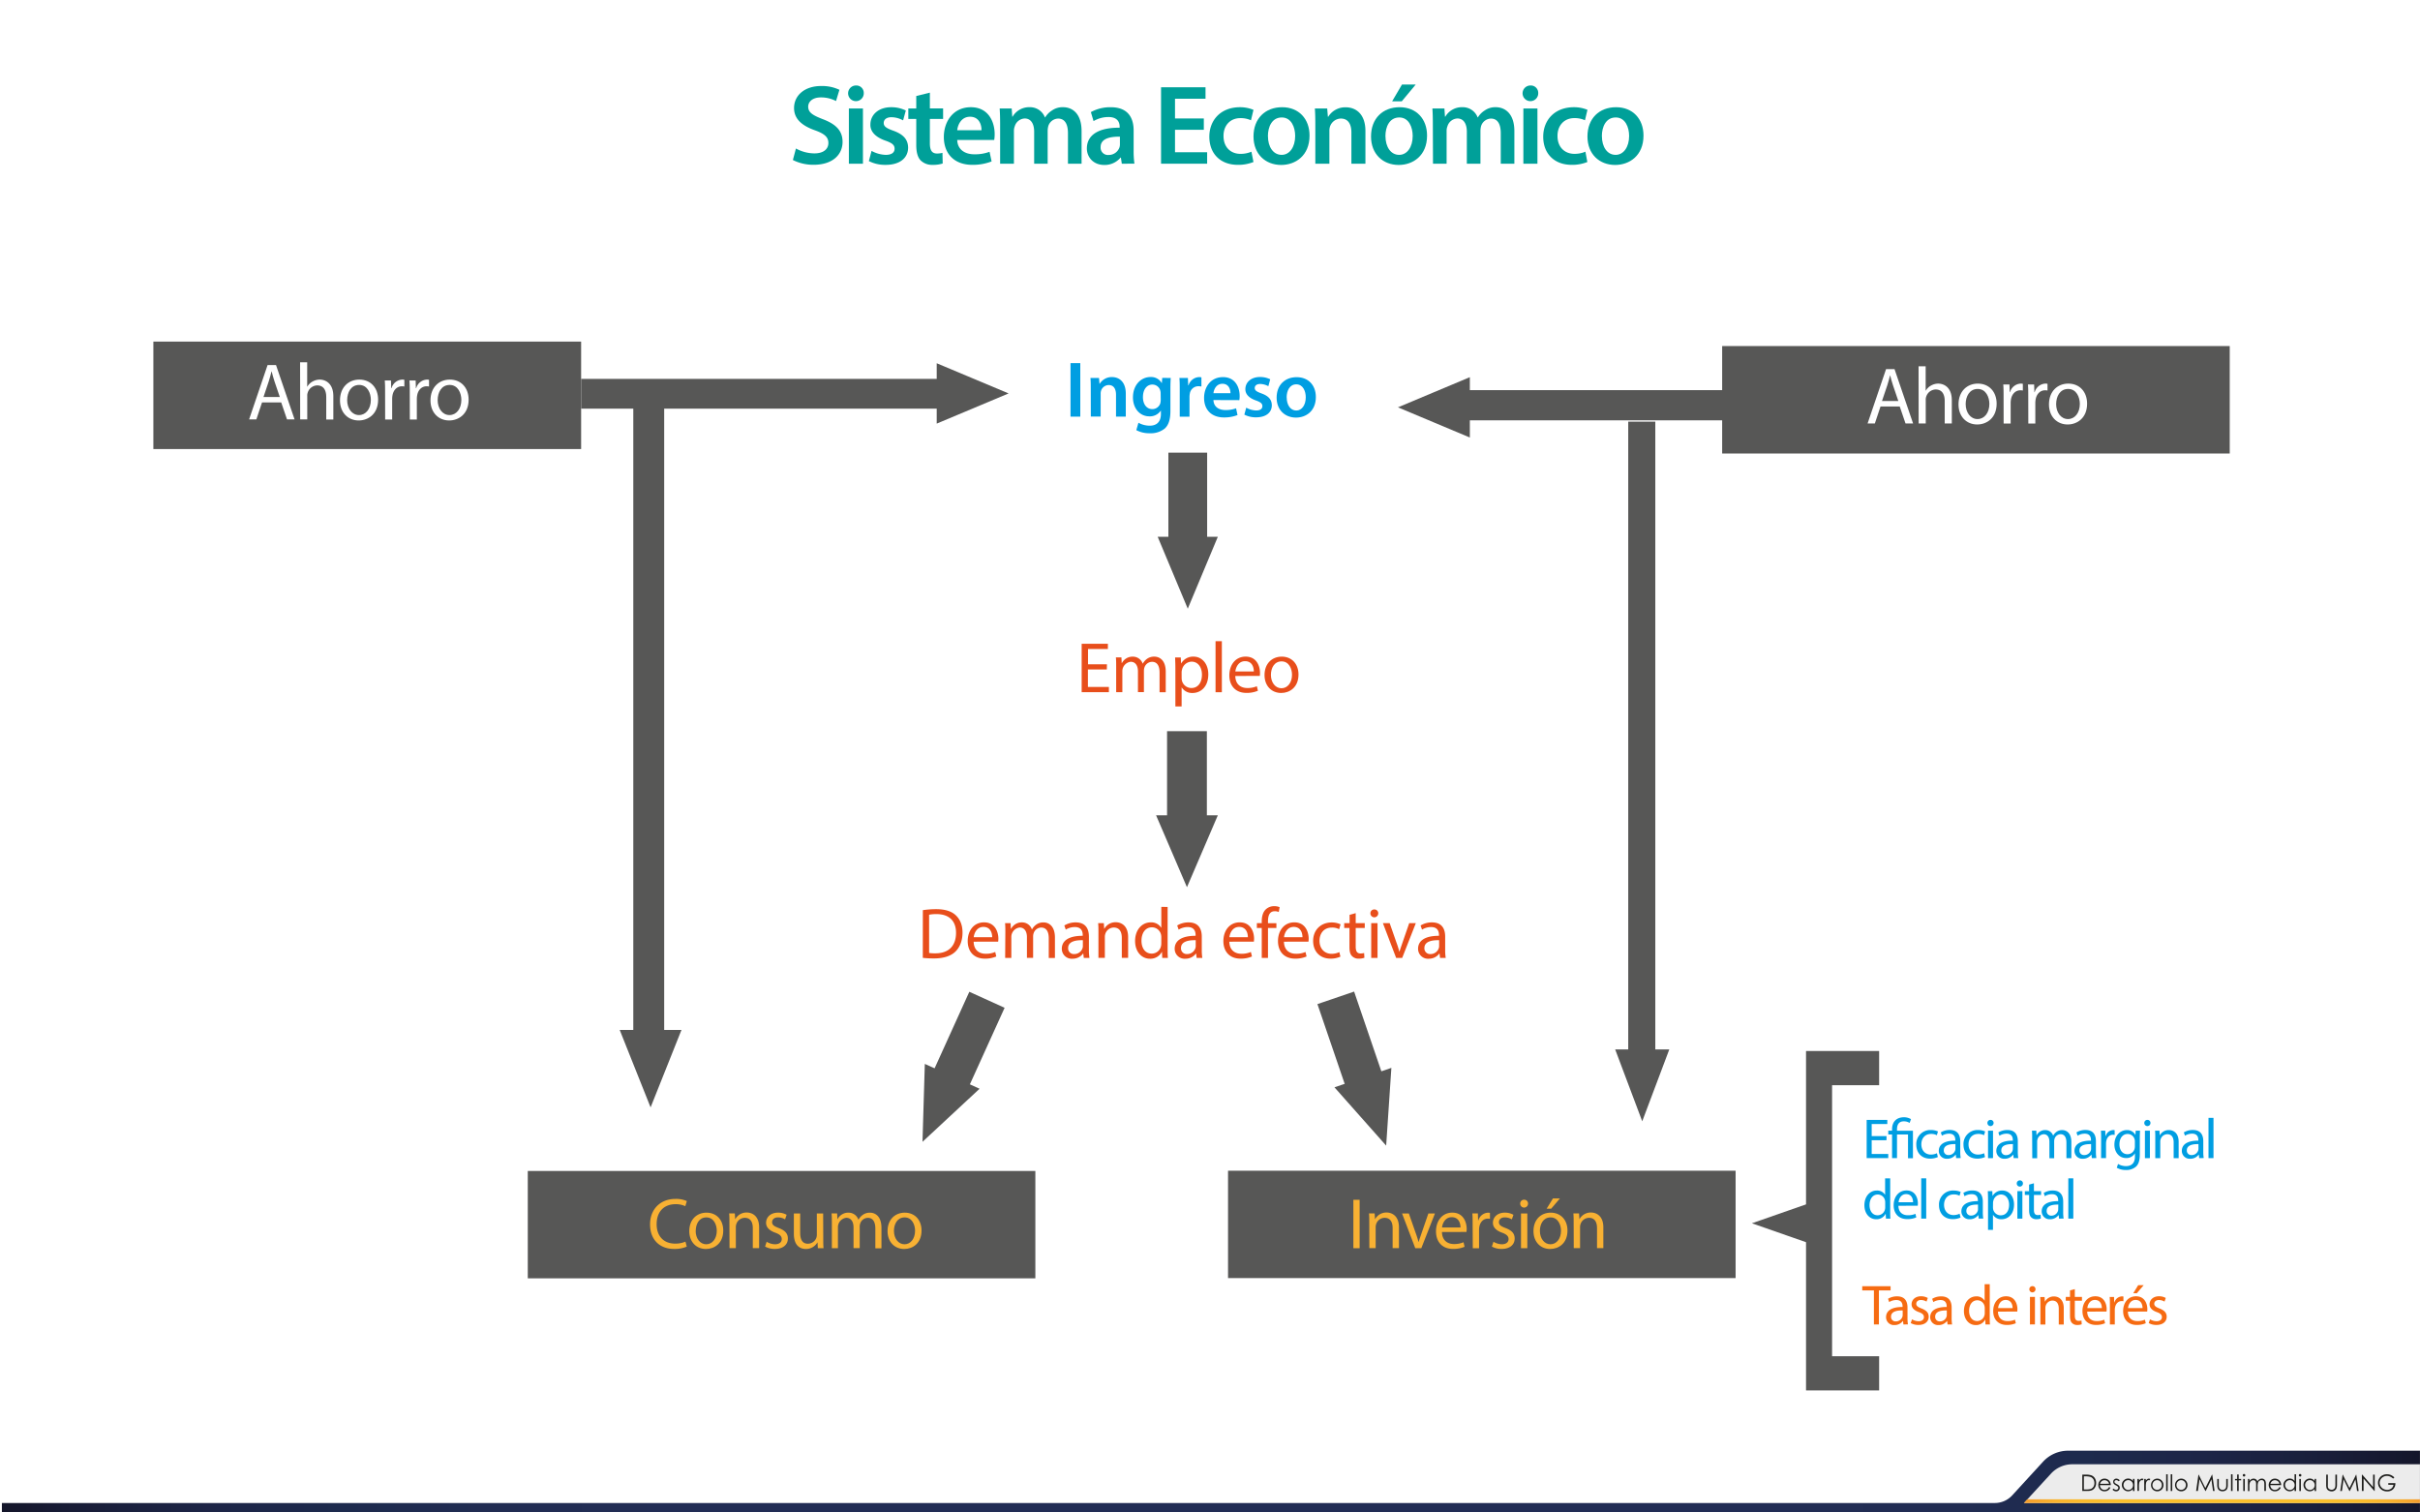 <svg id="Capa_1" data-name="Capa 1" xmlns="http://www.w3.org/2000/svg" xmlns:xlink="http://www.w3.org/1999/xlink" viewBox="0 0 1280.02 800"><defs><style>.cls-1{fill:#fff;}.cls-2{fill:url(#Degradado_sin_nombre_3);}.cls-3{fill:#ececec;}.cls-4{fill:#1d1d1b;}.cls-5{fill:url(#Degradado_sin_nombre_2);}.cls-6{fill:#00a099;}.cls-7,.cls-8{fill:#575756;}.cls-7{fill-rule:evenodd;}.cls-9{fill:#009ee2;}.cls-10{fill:#e84e1b;}.cls-11{fill:#f8b133;}.cls-12{fill:#f66b12;}</style><linearGradient id="Degradado_sin_nombre_3" x1="0.97" y1="783.67" x2="1280.02" y2="783.67" gradientUnits="userSpaceOnUse"><stop offset="0" stop-color="#14162a"/><stop offset="0.02" stop-color="#171a33"/><stop offset="0.05" stop-color="#1a203d"/><stop offset="0.09" stop-color="#1d2547"/><stop offset="0.14" stop-color="#1d2a4d"/><stop offset="0.2" stop-color="#212c52"/><stop offset="0.28" stop-color="#222d55"/><stop offset="0.51" stop-color="#222d55"/><stop offset="0.73" stop-color="#222d55"/><stop offset="0.81" stop-color="#212c52"/><stop offset="0.86" stop-color="#1d2a4d"/><stop offset="0.91" stop-color="#1d2547"/><stop offset="0.95" stop-color="#1a203d"/><stop offset="0.98" stop-color="#171a33"/><stop offset="1" stop-color="#14162a"/></linearGradient><linearGradient id="Degradado_sin_nombre_2" x1="1070.51" y1="794.02" x2="1279.97" y2="794.02" gradientUnits="userSpaceOnUse"><stop offset="0" stop-color="#f49d2d"/><stop offset="0.03" stop-color="#f6a52d"/><stop offset="0.08" stop-color="#f9b32d"/><stop offset="0.15" stop-color="#fabb2c"/><stop offset="0.24" stop-color="#fbc02c"/><stop offset="0.51" stop-color="#fbc02c"/><stop offset="0.77" stop-color="#fbc02c"/><stop offset="0.86" stop-color="#fabb2c"/><stop offset="0.92" stop-color="#f9b32d"/><stop offset="0.98" stop-color="#f6a52d"/><stop offset="1" stop-color="#f49d2d"/></linearGradient></defs><title>p6</title><rect class="cls-1" width="1280.02" height="800"/><g id="logo"><path id="_Trazado_" data-name="&lt;Trazado&gt;" class="cls-2" d="M1080.63,773.16,1064.28,791a12.49,12.49,0,0,1-9.2,4H1v5H1280V767.33H1093.88A18,18,0,0,0,1080.63,773.16Z"/><path id="_Trazado_2" data-name="&lt;Trazado&gt;" class="cls-3" d="M1070.56,795H1280V774.51H1096.1a15.29,15.29,0,0,0-11.26,4.95Z"/><path class="cls-4" d="M1101.4,788.65V780h1.79a9.13,9.13,0,0,1,2.81.31,3.75,3.75,0,0,1,2,1.52,4.63,4.63,0,0,1,.71,2.58,4.53,4.53,0,0,1-.56,2.28,3.59,3.59,0,0,1-1.45,1.45,5.47,5.47,0,0,1-2.5.47Zm.83-.81h1a9.28,9.28,0,0,0,2.48-.22,2.85,2.85,0,0,0,1.53-1.14,3.5,3.5,0,0,0,.56-2,3.69,3.69,0,0,0-.6-2.13,3,3,0,0,0-1.68-1.21,10.16,10.16,0,0,0-2.67-.25h-.61Z"/><path class="cls-4" d="M1115.56,786.53l.69.36a3.75,3.75,0,0,1-.79,1.08,3.12,3.12,0,0,1-1,.62,3.5,3.5,0,0,1-1.26.21,3,3,0,0,1-2.44-1,3.45,3.45,0,0,1-.88-2.31,3.41,3.41,0,0,1,.75-2.16,3,3,0,0,1,2.53-1.21,3.15,3.15,0,0,1,2.6,1.24,3.45,3.45,0,0,1,.7,2.18h-5.74a2.6,2.6,0,0,0,.71,1.82,2.26,2.26,0,0,0,1.7.71,2.73,2.73,0,0,0,.95-.17,2.49,2.49,0,0,0,.78-.45A3.81,3.81,0,0,0,1115.56,786.53Zm0-1.72a2.72,2.72,0,0,0-.48-1,2.27,2.27,0,0,0-.83-.63,2.55,2.55,0,0,0-1.09-.24,2.34,2.34,0,0,0-1.61.6,2.73,2.73,0,0,0-.75,1.32Z"/><path class="cls-4" d="M1121.2,783l-.53.54a1.89,1.89,0,0,0-1.29-.64,1,1,0,0,0-.68.26.81.81,0,0,0-.29.62.91.91,0,0,0,.24.59,3.3,3.3,0,0,0,1,.67,3.69,3.69,0,0,1,1.25.91,1.67,1.67,0,0,1,.32,1,1.8,1.8,0,0,1-.55,1.33,1.88,1.88,0,0,1-1.38.54,2.41,2.41,0,0,1-1.05-.24,2.29,2.29,0,0,1-.83-.66l.52-.59a1.79,1.79,0,0,0,1.33.71,1.2,1.2,0,0,0,.84-.32,1,1,0,0,0,.35-.74,1,1,0,0,0-.23-.63,3.69,3.69,0,0,0-1-.68,3.3,3.3,0,0,1-1.17-.88,1.65,1.65,0,0,1-.31-1,1.61,1.61,0,0,1,.5-1.21,1.73,1.73,0,0,1,1.25-.48A2.6,2.6,0,0,1,1121.2,783Z"/><path class="cls-4" d="M1129,782.27v6.38h-.81v-1.1a3.52,3.52,0,0,1-1.16.94,3.23,3.23,0,0,1-3.71-.67,3.29,3.29,0,0,1-1-2.39,3.23,3.23,0,0,1,1-2.36,3.15,3.15,0,0,1,2.33-1,3,3,0,0,1,1.42.33,3.23,3.23,0,0,1,1.12,1v-1.17Zm-3.28.63a2.48,2.48,0,0,0-2.19,1.28,2.58,2.58,0,0,0,0,2.58,2.51,2.51,0,0,0,.93,1,2.43,2.43,0,0,0,1.25.34,2.57,2.57,0,0,0,1.28-.34,2.38,2.38,0,0,0,.93-.92,2.63,2.63,0,0,0,.32-1.31,2.54,2.54,0,0,0-.73-1.85A2.41,2.41,0,0,0,1125.72,782.9Z"/><path class="cls-4" d="M1130.54,782.27h.84v.93a2.94,2.94,0,0,1,.79-.82,1.56,1.56,0,0,1,.87-.27,1.5,1.5,0,0,1,.73.22l-.43.69a1.14,1.14,0,0,0-.43-.11,1.19,1.19,0,0,0-.79.34,2.13,2.13,0,0,0-.58,1,10,10,0,0,0-.15,2.2v2.16h-.84Z"/><path class="cls-4" d="M1134.15,782.27h.84v.93a2.94,2.94,0,0,1,.79-.82,1.56,1.56,0,0,1,.87-.27,1.5,1.5,0,0,1,.73.22l-.43.69a1.14,1.14,0,0,0-.43-.11,1.19,1.19,0,0,0-.79.34,2.13,2.13,0,0,0-.58,1,10,10,0,0,0-.15,2.2v2.16h-.84Z"/><path class="cls-4" d="M1141,782.11a3.16,3.16,0,0,1,2.44,1.07,3.42,3.42,0,0,1,0,4.64,3.37,3.37,0,0,1-4.79,0,3.41,3.41,0,0,1,0-4.63A3.15,3.15,0,0,1,1141,782.11Zm0,.8a2.37,2.37,0,0,0-1.76.76,2.53,2.53,0,0,0-.74,1.83,2.6,2.6,0,0,0,.33,1.29,2.37,2.37,0,0,0,.91.92,2.57,2.57,0,0,0,2.5,0,2.38,2.38,0,0,0,.91-.92,2.59,2.59,0,0,0,.33-1.29,2.52,2.52,0,0,0-.74-1.83A2.37,2.37,0,0,0,1141,782.91Z"/><path class="cls-4" d="M1145.75,779.81h.82v8.84h-.82Z"/><path class="cls-4" d="M1148.16,779.81h.82v8.84h-.82Z"/><path class="cls-4" d="M1153.7,782.11a3.16,3.16,0,0,1,2.44,1.07,3.42,3.42,0,0,1,0,4.64,3.37,3.37,0,0,1-4.79,0,3.41,3.41,0,0,1,0-4.63A3.15,3.15,0,0,1,1153.7,782.11Zm0,.8a2.37,2.37,0,0,0-1.76.76,2.53,2.53,0,0,0-.74,1.83,2.6,2.6,0,0,0,.33,1.29,2.37,2.37,0,0,0,.91.92,2.57,2.57,0,0,0,2.5,0,2.38,2.38,0,0,0,.91-.92,2.59,2.59,0,0,0,.33-1.29,2.52,2.52,0,0,0-.74-1.83A2.37,2.37,0,0,0,1153.7,782.91Z"/><path class="cls-4" d="M1161.6,788.65l1.23-8.62h.14l3.5,7.07L1170,780h.14l1.24,8.62h-.84l-.85-6.16-3,6.16h-.22l-3.08-6.21-.85,6.21Z"/><path class="cls-4" d="M1172.78,782.27h.82v3a6.36,6.36,0,0,0,.12,1.5,1.68,1.68,0,0,0,.67.93,2,2,0,0,0,1.18.34,2,2,0,0,0,1.17-.33,1.7,1.7,0,0,0,.66-.87,6.15,6.15,0,0,0,.12-1.56v-3h.84v3.13a5,5,0,0,1-.31,2,2.35,2.35,0,0,1-.93,1,2.92,2.92,0,0,1-1.55.38,3,3,0,0,1-1.56-.38,2.33,2.33,0,0,1-.93-1.05,5.15,5.15,0,0,1-.31-2Z"/><path class="cls-4" d="M1180.06,779.81h.82v8.84h-.82Z"/><path class="cls-4" d="M1183.3,779.91h.82v2.37h1.3V783h-1.3v5.67h-.82V783h-1.12v-.71h1.12Z"/><path class="cls-4" d="M1186.94,779.65a.65.65,0,0,1,.48.2.66.66,0,0,1,.2.48.67.67,0,0,1-1.35,0,.66.66,0,0,1,.2-.48A.65.65,0,0,1,1186.94,779.65Zm-.41,2.63h.82v6.38h-.82Z"/><path class="cls-4" d="M1189,782.27h.82v1.1a3.19,3.19,0,0,1,.88-.89,2.5,2.5,0,0,1,1.31-.37,2.18,2.18,0,0,1,.88.18,1.9,1.9,0,0,1,.68.48,2.59,2.59,0,0,1,.46.86,3,3,0,0,1,1-1.14,2.42,2.42,0,0,1,1.32-.39,2.07,2.07,0,0,1,1.17.33,2,2,0,0,1,.75.93,5,5,0,0,1,.25,1.79v3.48h-.84v-3.48a4.57,4.57,0,0,0-.15-1.41,1.27,1.27,0,0,0-.5-.62,1.49,1.49,0,0,0-.84-.23,1.84,1.84,0,0,0-1.09.35,2,2,0,0,0-.72.94,6,6,0,0,0-.23,2v2.5h-.82v-3.26a5.6,5.6,0,0,0-.14-1.57,1.31,1.31,0,0,0-.5-.66,1.45,1.45,0,0,0-.85-.25,1.83,1.83,0,0,0-1.06.34,2,2,0,0,0-.73.92,5,5,0,0,0-.24,1.78v2.7H1189Z"/><path class="cls-4" d="M1205.68,786.53l.69.36a3.75,3.75,0,0,1-.79,1.08,3.12,3.12,0,0,1-1,.62,3.5,3.5,0,0,1-1.26.21,3,3,0,0,1-2.44-1,3.45,3.45,0,0,1-.88-2.31,3.41,3.41,0,0,1,.75-2.16,3,3,0,0,1,2.53-1.21,3.15,3.15,0,0,1,2.6,1.24,3.45,3.45,0,0,1,.7,2.18h-5.74a2.6,2.6,0,0,0,.71,1.82,2.26,2.26,0,0,0,1.7.71,2.73,2.73,0,0,0,.95-.17,2.49,2.49,0,0,0,.78-.45A3.81,3.81,0,0,0,1205.68,786.53Zm0-1.72a2.72,2.72,0,0,0-.48-1,2.27,2.27,0,0,0-.83-.63,2.55,2.55,0,0,0-1.09-.24,2.34,2.34,0,0,0-1.61.6,2.73,2.73,0,0,0-.75,1.32Z"/><path class="cls-4" d="M1214.47,779.81v8.84h-.81v-1.1a3.52,3.52,0,0,1-1.16.94,3.23,3.23,0,0,1-3.71-.67,3.29,3.29,0,0,1-1-2.39,3.23,3.23,0,0,1,1-2.36,3.15,3.15,0,0,1,2.33-1,3,3,0,0,1,1.42.33,3.23,3.23,0,0,1,1.12,1v-3.63Zm-3.28,3.09a2.48,2.48,0,0,0-2.19,1.28,2.58,2.58,0,0,0,0,2.58,2.51,2.51,0,0,0,.93,1,2.43,2.43,0,0,0,1.25.34,2.57,2.57,0,0,0,1.28-.34,2.38,2.38,0,0,0,.93-.92,2.63,2.63,0,0,0,.32-1.31,2.54,2.54,0,0,0-.73-1.85A2.41,2.41,0,0,0,1211.19,782.9Z"/><path class="cls-4" d="M1216.61,779.65a.65.65,0,0,1,.48.2.66.66,0,0,1,.2.48.67.67,0,0,1-1.35,0,.66.66,0,0,1,.2-.48A.65.65,0,0,1,1216.61,779.65Zm-.41,2.63h.82v6.38h-.82Z"/><path class="cls-4" d="M1225.08,782.27v6.38h-.81v-1.1a3.52,3.52,0,0,1-1.16.94,3.23,3.23,0,0,1-3.71-.67,3.29,3.29,0,0,1-1-2.39,3.23,3.23,0,0,1,1-2.36,3.15,3.15,0,0,1,2.33-1,3,3,0,0,1,1.42.33,3.23,3.23,0,0,1,1.12,1v-1.17Zm-3.28.63a2.48,2.48,0,0,0-2.19,1.28,2.58,2.58,0,0,0,0,2.58,2.51,2.51,0,0,0,.93,1,2.43,2.43,0,0,0,1.25.34,2.57,2.57,0,0,0,1.28-.34,2.38,2.38,0,0,0,.93-.92,2.63,2.63,0,0,0,.32-1.31,2.54,2.54,0,0,0-.73-1.85A2.41,2.41,0,0,0,1221.81,782.9Z"/><path class="cls-4" d="M1230.42,780h.86v5.2a10.76,10.76,0,0,0,0,1.15,1.91,1.91,0,0,0,.3.85,1.76,1.76,0,0,0,.72.57,2.26,2.26,0,0,0,1,.23,1.93,1.93,0,0,0,.82-.18,1.82,1.82,0,0,0,.66-.5,2.06,2.06,0,0,0,.39-.78,6.45,6.45,0,0,0,.09-1.35V780h.86v5.2a6.34,6.34,0,0,1-.23,1.87,2.54,2.54,0,0,1-.9,1.24,2.58,2.58,0,0,1-1.64.53,3.14,3.14,0,0,1-1.79-.5,2.4,2.4,0,0,1-1-1.32,7,7,0,0,1-.16-1.82Z"/><path class="cls-4" d="M1237.85,788.65l1.23-8.62h.14l3.5,7.07,3.47-7.07h.14l1.24,8.62h-.84l-.85-6.16-3,6.16h-.22l-3.08-6.21-.85,6.21Z"/><path class="cls-4" d="M1249.28,788.65V780h.19l5.74,6.61V780h.85v8.62h-.19l-5.69-6.53v6.53Z"/><path class="cls-4" d="M1266.46,781.48l-.67.63a5.1,5.1,0,0,0-1.58-1.08,4.25,4.25,0,0,0-1.67-.37,4,4,0,0,0-1.93.5,3.62,3.62,0,0,0-1.42,1.35,3.49,3.49,0,0,0-.5,1.8,3.56,3.56,0,0,0,.52,1.85,3.7,3.7,0,0,0,1.44,1.38,4.15,4.15,0,0,0,2,.5,3.45,3.45,0,0,0,2.25-.75,3,3,0,0,0,1.09-1.95h-2.75v-.83H1267a4.33,4.33,0,0,1-1.19,3.17,4.25,4.25,0,0,1-3.14,1.17,4.72,4.72,0,0,1-3.79-1.63,4.33,4.33,0,0,1-1.07-2.9,4.45,4.45,0,0,1,.62-2.28,4.37,4.37,0,0,1,1.69-1.65,4.92,4.92,0,0,1,2.43-.59,5.39,5.39,0,0,1,2.06.4A6.16,6.16,0,0,1,1266.46,781.48Z"/><polygon id="_Trazado_3" data-name="&lt;Trazado&gt;" class="cls-5" points="1072.32 793.03 1070.51 795 1279.97 795 1279.97 793.03 1072.32 793.03"/></g><path class="cls-6" d="M421,78.55a20.44,20.44,0,0,0,9.78,2.58c4.74,0,7.38-2.22,7.38-5.52,0-3.06-2-4.86-7.2-6.72C424.29,66.5,420,63,420,57.14c0-6.6,5.52-11.64,14.28-11.64a21.36,21.36,0,0,1,9.72,2l-1.8,5.94a17.12,17.12,0,0,0-8-1.92c-4.68,0-6.72,2.52-6.72,4.86,0,3.12,2.34,4.56,7.74,6.66,7,2.64,10.44,6.18,10.44,12,0,6.48-4.92,12.12-15.36,12.12a24,24,0,0,1-10.92-2.52Z"/><path class="cls-6" d="M456.87,49.22a4.14,4.14,0,1,1-4.14-4A3.91,3.91,0,0,1,456.87,49.22ZM449,86.59V57.38h7.44V86.59Z"/><path class="cls-6" d="M461,79.81a16.46,16.46,0,0,0,7.5,2.1c3.24,0,4.68-1.32,4.68-3.24s-1.2-3-4.8-4.26c-5.7-2-8.1-5.1-8-8.52,0-5.16,4.26-9.18,11-9.18a17.15,17.15,0,0,1,7.74,1.74l-1.44,5.22A13.12,13.12,0,0,0,471.51,62c-2.64,0-4.08,1.26-4.08,3.06s1.38,2.76,5.1,4.08c5.28,1.92,7.74,4.62,7.8,8.94,0,5.28-4.14,9.12-11.88,9.12a18.85,18.85,0,0,1-8.88-2Z"/><path class="cls-6" d="M491.84,49v8.34h7V62.9h-7v12.9c0,3.54,1,5.4,3.78,5.4a10.89,10.89,0,0,0,2.88-.36l.12,5.64a16.22,16.22,0,0,1-5.34.72,8.54,8.54,0,0,1-6.36-2.4c-1.56-1.68-2.28-4.32-2.28-8.16V62.9h-4.2V57.38h4.2v-6.6Z"/><path class="cls-6" d="M506.31,74.05c.18,5.28,4.32,7.56,9,7.56a22,22,0,0,0,8.1-1.32l1.08,5.1a27.51,27.51,0,0,1-10.2,1.8c-9.48,0-15.06-5.82-15.06-14.76,0-8.1,4.92-15.72,14.28-15.72s12.6,7.8,12.6,14.22a18.14,18.14,0,0,1-.24,3.12Zm12.84-5.16c.06-2.7-1.14-7.14-6.06-7.14-4.56,0-6.48,4.14-6.78,7.14Z"/><path class="cls-6" d="M529,66.08c0-3.36-.06-6.18-.24-8.7h6.36l.3,4.32h.18a10.11,10.11,0,0,1,9-5,8.42,8.42,0,0,1,8.1,5.4h.12a11.05,11.05,0,0,1,3.6-3.66,9.75,9.75,0,0,1,5.88-1.74c4.86,0,9.78,3.3,9.78,12.66V86.59h-7.2V70.46c0-4.86-1.68-7.74-5.22-7.74a5.63,5.63,0,0,0-5.16,3.9,10.55,10.55,0,0,0-.36,2.46V86.59H547V69.67c0-4.08-1.62-7-5-7a5.76,5.76,0,0,0-5.28,4.2,6.32,6.32,0,0,0-.42,2.4V86.59H529Z"/><path class="cls-6" d="M593.36,86.59l-.48-3.24h-.18a10.85,10.85,0,0,1-8.64,3.9c-5.88,0-9.18-4.26-9.18-8.7,0-7.38,6.54-11.1,17.34-11V67c0-1.92-.78-5.1-5.94-5.1a15.47,15.47,0,0,0-7.86,2.16L577,59.3a21,21,0,0,1,10.56-2.58c9.36,0,12.06,5.94,12.06,12.3V79.57a46.81,46.81,0,0,0,.42,7Zm-1-14.28c-5.22-.12-10.2,1-10.2,5.46a3.87,3.87,0,0,0,4.2,4.2,6,6,0,0,0,5.76-4,5.3,5.3,0,0,0,.24-1.62Z"/><path class="cls-6" d="M636.74,68.65H621.5V80.53h17v6.06H614.12V46.16h23.52v6.06H621.5V62.66h15.24Z"/><path class="cls-6" d="M663,85.69a21.37,21.37,0,0,1-8.28,1.5c-9.12,0-15.06-5.82-15.06-14.88,0-8.76,6-15.6,16.26-15.6A18.41,18.41,0,0,1,663,58.1l-1.32,5.52a13,13,0,0,0-5.58-1.14c-5.64,0-9,4.14-8.94,9.48,0,6,3.9,9.42,8.94,9.42a14.43,14.43,0,0,0,5.82-1.14Z"/><path class="cls-6" d="M692.66,71.71c0,10.74-7.56,15.54-15,15.54-8.28,0-14.64-5.7-14.64-15.06,0-9.6,6.3-15.48,15.12-15.48S692.66,62.84,692.66,71.71Zm-22,.3c0,5.64,2.76,9.9,7.26,9.9,4.2,0,7.14-4.14,7.14-10,0-4.56-2-9.78-7.08-9.78C672.74,62.12,670.64,67.15,670.64,72Z"/><path class="cls-6" d="M695.72,66.08c0-3.36-.06-6.18-.24-8.7H702l.36,4.38h.18a10.53,10.53,0,0,1,9.3-5c5.1,0,10.38,3.3,10.38,12.54V86.59H714.8V70.09c0-4.2-1.56-7.38-5.58-7.38A6.19,6.19,0,0,0,703.46,67a7.54,7.54,0,0,0-.3,2.4V86.59h-7.44Z"/><path class="cls-6" d="M754.82,71.71c0,10.74-7.56,15.54-15,15.54-8.28,0-14.64-5.7-14.64-15.06,0-9.6,6.3-15.48,15.12-15.48S754.82,62.84,754.82,71.71Zm-22,.3c0,5.64,2.76,9.9,7.26,9.9,4.2,0,7.14-4.14,7.14-10,0-4.56-2-9.78-7.08-9.78C734.9,62.12,732.8,67.15,732.8,72Zm16-27.3-7.38,8.88h-5.1l5.22-8.88Z"/><path class="cls-6" d="M757.88,66.08c0-3.36-.06-6.18-.24-8.7H764l.3,4.32h.18a10.11,10.11,0,0,1,9-5,8.42,8.42,0,0,1,8.1,5.4h.12a11.05,11.05,0,0,1,3.6-3.66,9.76,9.76,0,0,1,5.88-1.74C796,56.72,801,60,801,69.38V86.59h-7.2V70.46c0-4.86-1.68-7.74-5.22-7.74a5.63,5.63,0,0,0-5.16,3.9,10.58,10.58,0,0,0-.36,2.46V86.59h-7.2V69.67c0-4.08-1.62-7-5-7a5.76,5.76,0,0,0-5.28,4.2,6.32,6.32,0,0,0-.42,2.4V86.59h-7.2Z"/><path class="cls-6" d="M813.62,49.22a4.14,4.14,0,1,1-4.14-4A3.91,3.91,0,0,1,813.62,49.22Zm-7.86,37.38V57.38h7.44V86.59Z"/><path class="cls-6" d="M839.6,85.69a21.36,21.36,0,0,1-8.28,1.5c-9.12,0-15.06-5.82-15.06-14.88,0-8.76,6-15.6,16.26-15.6a18.41,18.41,0,0,1,7.14,1.38l-1.32,5.52a13,13,0,0,0-5.58-1.14c-5.64,0-9,4.14-8.94,9.48,0,6,3.9,9.42,8.94,9.42a14.43,14.43,0,0,0,5.82-1.14Z"/><path class="cls-6" d="M869.3,71.71c0,10.74-7.56,15.54-15,15.54-8.28,0-14.64-5.7-14.64-15.06,0-9.6,6.3-15.48,15.12-15.48S869.3,62.84,869.3,71.71Zm-22,.3c0,5.64,2.76,9.9,7.26,9.9,4.2,0,7.14-4.14,7.14-10,0-4.56-2-9.78-7.08-9.78C849.38,62.12,847.28,67.15,847.28,72Z"/><polygon class="cls-7" points="993.94 717.37 969.05 717.37 969.05 574.01 993.94 574.01 993.94 555.92 955.27 555.92 955.27 735.45 993.94 735.45 993.94 717.37"/><rect class="cls-8" x="775.31" y="206.36" width="142.7" height="15.97"/><polygon class="cls-7" points="739.42 215.46 758.43 207.48 777.45 199.5 777.45 215.46 777.45 231.42 758.43 223.44 739.42 215.46"/><polygon class="cls-7" points="926.63 647.04 945.64 640.4 964.66 633.76 964.66 647.04 964.66 660.32 945.64 653.68 926.63 647.04"/><rect class="cls-8" x="617.3" y="386.75" width="21.05" height="46.63"/><polygon class="cls-7" points="627.82 469.28 635.99 450.26 644.15 431.25 627.82 431.25 611.49 431.25 619.66 450.26 627.82 469.28"/><rect class="cls-8" x="618" y="239.43" width="20.5" height="46.63"/><polygon class="cls-7" points="628.25 321.96 636.2 302.94 644.15 283.93 628.25 283.93 612.34 283.93 620.3 302.94 628.25 321.96"/><rect class="cls-8" x="910.91" y="183.04" width="268.47" height="56.84"/><rect class="cls-8" x="649.55" y="619.24" width="268.47" height="56.79"/><rect class="cls-8" x="279.16" y="619.37" width="268.47" height="56.79"/><rect class="cls-8" x="81.12" y="180.68" width="226.26" height="56.84"/><path class="cls-1" d="M138.6,212.85l-3,9h-3.84l9.77-28.75H146l9.81,28.75h-4l-3.07-9ZM148,210l-2.81-8.27c-.64-1.88-1.07-3.58-1.49-5.25h-.09c-.43,1.71-.9,3.45-1.45,5.2L139.37,210Z"/><path class="cls-1" d="M158.73,191.61h3.75v12.88h.09a7,7,0,0,1,2.69-2.64,7.72,7.72,0,0,1,3.84-1.07c2.77,0,7.21,1.71,7.21,8.83v12.28h-3.75V210c0-3.33-1.24-6.14-4.78-6.14a5.39,5.39,0,0,0-5,3.75,4.55,4.55,0,0,0-.26,1.79v12.45h-3.75Z"/><path class="cls-1" d="M200,211.4c0,7.63-5.29,11-10.28,11-5.59,0-9.89-4.09-9.89-10.62,0-6.91,4.52-11,10.24-11C196,200.78,200,205.09,200,211.4Zm-16.38.21c0,4.52,2.6,7.93,6.27,7.93s6.27-3.37,6.27-8c0-3.5-1.75-7.93-6.18-7.93S183.64,207.69,183.64,211.61Z"/><path class="cls-1" d="M203.69,207.69c0-2.43,0-4.52-.17-6.44h3.28l.13,4.05h.17a6.19,6.19,0,0,1,5.71-4.52,4.05,4.05,0,0,1,1.07.13v3.54a5.66,5.66,0,0,0-1.28-.13c-2.64,0-4.52,2-5,4.82a10.6,10.6,0,0,0-.17,1.75v11h-3.71Z"/><path class="cls-1" d="M216.74,207.69c0-2.43,0-4.52-.17-6.44h3.28l.13,4.05h.17a6.19,6.19,0,0,1,5.71-4.52,4,4,0,0,1,1.07.13v3.54a5.66,5.66,0,0,0-1.28-.13c-2.64,0-4.52,2-5,4.82a10.6,10.6,0,0,0-.17,1.75v11h-3.71Z"/><path class="cls-1" d="M247.87,211.4c0,7.63-5.29,11-10.28,11-5.59,0-9.89-4.09-9.89-10.62,0-6.91,4.52-11,10.24-11C243.86,200.78,247.87,205.09,247.87,211.4Zm-16.38.21c0,4.52,2.6,7.93,6.27,7.93s6.27-3.37,6.27-8c0-3.5-1.75-7.93-6.18-7.93S231.5,207.69,231.5,211.61Z"/><path class="cls-1" d="M994.67,215l-3,9h-3.84l9.77-28.75h4.48L1011.9,224h-4l-3.07-9Zm9.42-2.9-2.81-8.27c-.64-1.88-1.07-3.58-1.49-5.25h-.08c-.43,1.71-.9,3.45-1.45,5.2l-2.81,8.32Z"/><path class="cls-1" d="M1014.8,193.73h3.75v12.88h.09a7,7,0,0,1,2.69-2.64,7.73,7.73,0,0,1,3.84-1.07c2.77,0,7.21,1.71,7.21,8.83V224h-3.75V212.15c0-3.33-1.24-6.14-4.78-6.14a5.39,5.39,0,0,0-5,3.75,4.55,4.55,0,0,0-.26,1.79V224h-3.75Z"/><path class="cls-1" d="M1056.09,213.52c0,7.63-5.29,11-10.28,11-5.59,0-9.89-4.09-9.89-10.62,0-6.91,4.52-11,10.24-11C1052.08,202.9,1056.09,207.21,1056.09,213.52Zm-16.38.21c0,4.52,2.6,7.93,6.27,7.93s6.27-3.37,6.27-8c0-3.5-1.75-7.93-6.18-7.93S1039.71,209.81,1039.71,213.73Z"/><path class="cls-1" d="M1059.76,209.81c0-2.43,0-4.52-.17-6.44h3.28l.13,4.05h.17a6.19,6.19,0,0,1,5.71-4.52,4.06,4.06,0,0,1,1.07.13v3.54a5.66,5.66,0,0,0-1.28-.13c-2.64,0-4.52,2-5,4.82a10.6,10.6,0,0,0-.17,1.75v11h-3.71Z"/><path class="cls-1" d="M1072.81,209.81c0-2.43,0-4.52-.17-6.44h3.28l.13,4.05h.17a6.19,6.19,0,0,1,5.71-4.52,4,4,0,0,1,1.07.13v3.54a5.66,5.66,0,0,0-1.28-.13c-2.64,0-4.52,2-5,4.82a10.6,10.6,0,0,0-.17,1.75v11h-3.71Z"/><path class="cls-1" d="M1103.94,213.52c0,7.63-5.29,11-10.28,11-5.59,0-9.89-4.09-9.89-10.62,0-6.91,4.52-11,10.24-11C1099.93,202.9,1103.94,207.21,1103.94,213.52Zm-16.38.21c0,4.52,2.6,7.93,6.27,7.93s6.27-3.37,6.27-8c0-3.5-1.75-7.93-6.18-7.93S1087.57,209.81,1087.57,213.73Z"/><path class="cls-9" d="M571.4,192.07v28.31h-5.17V192.07Z"/><path class="cls-9" d="M576.94,206c0-2.35,0-4.33-.17-6.09h4.54l.25,3.07h.13a7.38,7.38,0,0,1,6.51-3.53c3.57,0,7.27,2.31,7.27,8.78v12.14H590.3V208.83c0-2.94-1.09-5.17-3.91-5.17a4.34,4.34,0,0,0-4,3,5.27,5.27,0,0,0-.21,1.68v12h-5.21Z"/><path class="cls-9" d="M619.24,199.93c-.08,1.39-.17,3.07-.17,5.88V217.4c0,4.28-.88,7.35-3,9.28a11.77,11.77,0,0,1-7.9,2.48,14.48,14.48,0,0,1-7.14-1.64l1.13-3.91a12.35,12.35,0,0,0,6,1.55c3.36,0,5.88-1.76,5.88-6.18v-1.76h-.08a6.91,6.91,0,0,1-6,3c-5.08,0-8.7-4.2-8.7-10,0-6.72,4.37-10.8,9.28-10.8a6.44,6.44,0,0,1,5.92,3.19h.08l.21-2.73Zm-5.33,8.19a5,5,0,0,0-.17-1.39,4.29,4.29,0,0,0-4.2-3.32c-2.9,0-5,2.52-5,6.68,0,3.49,1.76,6.3,5,6.3a4.41,4.41,0,0,0,4.2-3.11,8.91,8.91,0,0,0,.21-1.85Z"/><path class="cls-9" d="M624,206.52c0-2.77,0-4.75-.17-6.6h4.49l.17,3.91h.17a6.1,6.1,0,0,1,5.59-4.37,5.4,5.4,0,0,1,1.22.13v4.87a7.19,7.19,0,0,0-1.51-.17,4.56,4.56,0,0,0-4.62,3.91,8.87,8.87,0,0,0-.17,1.6v10.59H624Z"/><path class="cls-9" d="M641.83,211.6c.13,3.7,3,5.29,6.3,5.29a15.38,15.38,0,0,0,5.67-.92l.76,3.57a19.25,19.25,0,0,1-7.14,1.26c-6.64,0-10.54-4.07-10.54-10.33,0-5.67,3.44-11,10-11s8.82,5.46,8.82,10a12.71,12.71,0,0,1-.17,2.18Zm9-3.61c0-1.89-.8-5-4.24-5-3.19,0-4.54,2.9-4.75,5Z"/><path class="cls-9" d="M659.18,215.64a11.52,11.52,0,0,0,5.25,1.47c2.27,0,3.28-.92,3.28-2.27s-.84-2.1-3.36-3c-4-1.39-5.67-3.57-5.63-6,0-3.61,3-6.43,7.73-6.43a12,12,0,0,1,5.42,1.22l-1,3.65a9.19,9.19,0,0,0-4.33-1.18c-1.85,0-2.86.88-2.86,2.14s1,1.93,3.57,2.86c3.7,1.34,5.42,3.23,5.46,6.26,0,3.7-2.9,6.38-8.32,6.38a13.2,13.2,0,0,1-6.22-1.43Z"/><path class="cls-9" d="M696,210c0,7.52-5.29,10.88-10.5,10.88-5.8,0-10.25-4-10.25-10.54,0-6.72,4.41-10.84,10.59-10.84S696,203.75,696,210Zm-15.42.21c0,3.95,1.93,6.93,5.08,6.93,2.94,0,5-2.9,5-7,0-3.19-1.43-6.85-5-6.85S680.55,206.77,680.55,210.17Z"/><path class="cls-10" d="M585.44,354.12h-10v9.23h11.09v2.77h-14.4V340.52H586v2.77H575.49v8.09h10Z"/><path class="cls-10" d="M590.38,352.71c0-1.9,0-3.46-.15-5h2.93l.15,3h.11a6.34,6.34,0,0,1,5.78-3.38A5.44,5.44,0,0,1,604.4,351h.08a7.58,7.58,0,0,1,2.05-2.39,6.28,6.28,0,0,1,4.07-1.29c2.43,0,6,1.6,6,8v10.83h-3.27V355.72c0-3.53-1.29-5.66-4-5.66a4.33,4.33,0,0,0-4,3,5.51,5.51,0,0,0-.27,1.67v11.36H601.9v-11c0-2.93-1.29-5.05-3.84-5.05a5,5,0,0,0-4.41,5v11.09h-3.27Z"/><path class="cls-10" d="M621.7,353.74c0-2.36-.08-4.26-.15-6h3l.15,3.15h.08a7.23,7.23,0,0,1,6.54-3.57c4.45,0,7.79,3.76,7.79,9.35,0,6.61-4,9.88-8.36,9.88a6.45,6.45,0,0,1-5.66-2.89H625v10H621.7Zm3.31,4.9a7.56,7.56,0,0,0,.15,1.37,5.16,5.16,0,0,0,5,3.91c3.53,0,5.59-2.89,5.59-7.1,0-3.69-1.94-6.84-5.47-6.84a5.34,5.34,0,0,0-5.05,4.14,5.41,5.41,0,0,0-.23,1.37Z"/><path class="cls-10" d="M642.94,339.15h3.34v27h-3.34Z"/><path class="cls-10" d="M653.39,357.54c.08,4.52,3,6.38,6.31,6.38a12.1,12.1,0,0,0,5.09-.95l.57,2.39a14.9,14.9,0,0,1-6.12,1.14c-5.66,0-9-3.72-9-9.27s3.27-9.92,8.62-9.92c6,0,7.6,5.28,7.6,8.66a12.81,12.81,0,0,1-.11,1.56Zm9.8-2.39c0-2.13-.87-5.43-4.64-5.43-3.38,0-4.86,3.12-5.13,5.43Z"/><path class="cls-10" d="M686.82,356.78c0,6.8-4.71,9.76-9.16,9.76-5,0-8.81-3.65-8.81-9.46,0-6.16,4-9.76,9.12-9.76C683.25,347.32,686.82,351.16,686.82,356.78Zm-14.59.19c0,4,2.32,7.07,5.58,7.07s5.58-3,5.58-7.14c0-3.12-1.56-7.07-5.51-7.07S672.23,353.47,672.23,357Z"/><path class="cls-10" d="M488.13,481.42a47.38,47.38,0,0,1,7-.53c4.75,0,8.13,1.1,10.37,3.19s3.61,5.05,3.61,9.19-1.29,7.6-3.69,10-6.34,3.68-11.32,3.68a53.25,53.25,0,0,1-6-.3Zm3.31,22.64a20.83,20.83,0,0,0,3.34.19c7.07,0,10.9-4,10.9-10.87,0-6-3.38-9.88-10.37-9.88a18.82,18.82,0,0,0-3.88.34Z"/><path class="cls-10" d="M515,498.1c.08,4.52,3,6.38,6.31,6.38a12.1,12.1,0,0,0,5.09-.95l.57,2.39a14.89,14.89,0,0,1-6.12,1.14c-5.66,0-9-3.72-9-9.27s3.27-9.92,8.62-9.92c6,0,7.6,5.28,7.6,8.66a12.58,12.58,0,0,1-.11,1.56Zm9.8-2.39c0-2.13-.87-5.43-4.64-5.43-3.38,0-4.86,3.12-5.13,5.43Z"/><path class="cls-10" d="M531.76,493.27c0-1.9,0-3.46-.15-5h2.93l.15,3h.11a6.34,6.34,0,0,1,5.78-3.38,5.44,5.44,0,0,1,5.21,3.69h.08a7.58,7.58,0,0,1,2.05-2.39,6.27,6.27,0,0,1,4.07-1.29c2.43,0,6,1.6,6,8v10.83h-3.27V496.28c0-3.53-1.29-5.66-4-5.66a4.33,4.33,0,0,0-4,3,5.51,5.51,0,0,0-.27,1.67v11.36h-3.27v-11c0-2.93-1.29-5.05-3.84-5.05a5,5,0,0,0-4.41,5v11.09h-3.27Z"/><path class="cls-10" d="M573.25,506.69l-.27-2.32h-.11a6.85,6.85,0,0,1-5.62,2.74,5.24,5.24,0,0,1-5.62-5.28c0-4.45,4-6.88,11.06-6.84v-.38c0-1.52-.42-4.26-4.18-4.26a9.16,9.16,0,0,0-4.79,1.37l-.76-2.2a11.42,11.42,0,0,1,6-1.63c5.62,0,7,3.84,7,7.52v6.88a25.89,25.89,0,0,0,.3,4.41Zm-.49-9.38c-3.65-.08-7.79.57-7.79,4.14a3,3,0,0,0,3.15,3.19,4.57,4.57,0,0,0,4.45-3.08,3.49,3.49,0,0,0,.19-1.06Z"/><path class="cls-10" d="M581,493.27c0-1.9,0-3.46-.15-5h3l.19,3h.08a6.76,6.76,0,0,1,6.08-3.46c2.55,0,6.5,1.52,6.5,7.83v11h-3.34v-10.6c0-3-1.1-5.43-4.26-5.43a4.75,4.75,0,0,0-4.48,3.42,4.8,4.8,0,0,0-.23,1.56v11.06H581Z"/><path class="cls-10" d="M617.6,479.71v22.23c0,1.63,0,3.5.15,4.75h-3l-.15-3.19h-.08a6.8,6.8,0,0,1-6.27,3.61c-4.45,0-7.86-3.76-7.86-9.35,0-6.12,3.76-9.88,8.24-9.88a6.15,6.15,0,0,1,5.55,2.81h.08v-11Zm-3.34,16.07a5.89,5.89,0,0,0-.15-1.41,4.92,4.92,0,0,0-4.83-3.87c-3.46,0-5.51,3-5.51,7.1,0,3.72,1.82,6.8,5.43,6.8a5,5,0,0,0,4.9-4,5.79,5.79,0,0,0,.15-1.44Z"/><path class="cls-10" d="M632.95,506.69l-.27-2.32h-.11a6.85,6.85,0,0,1-5.62,2.74,5.24,5.24,0,0,1-5.62-5.28c0-4.45,4-6.88,11.06-6.84v-.38c0-1.52-.42-4.26-4.18-4.26a9.16,9.16,0,0,0-4.79,1.37l-.76-2.2a11.42,11.42,0,0,1,6-1.63c5.62,0,7,3.84,7,7.52v6.88a25.89,25.89,0,0,0,.3,4.41Zm-.49-9.38c-3.65-.08-7.79.57-7.79,4.14a3,3,0,0,0,3.15,3.19,4.57,4.57,0,0,0,4.45-3.08,3.49,3.49,0,0,0,.19-1.06Z"/><path class="cls-10" d="M650.24,498.1c.08,4.52,3,6.38,6.31,6.38a12.1,12.1,0,0,0,5.09-.95l.57,2.39a14.89,14.89,0,0,1-6.12,1.14c-5.66,0-9-3.72-9-9.27s3.27-9.92,8.63-9.92c6,0,7.6,5.28,7.6,8.66a12.58,12.58,0,0,1-.11,1.56Zm9.8-2.39c0-2.13-.87-5.43-4.63-5.43-3.38,0-4.86,3.12-5.13,5.43Z"/><path class="cls-10" d="M667.38,506.69V490.84h-2.58V488.3h2.58v-.87c0-2.58.57-4.94,2.13-6.42a6.4,6.4,0,0,1,4.48-1.71,7.76,7.76,0,0,1,2.85.53l-.46,2.58a5,5,0,0,0-2.13-.42c-2.85,0-3.57,2.51-3.57,5.32v1h4.45v2.55h-4.45v15.84Z"/><path class="cls-10" d="M679.12,498.1c.08,4.52,3,6.38,6.31,6.38a12.1,12.1,0,0,0,5.09-.95l.57,2.39a14.89,14.89,0,0,1-6.12,1.14c-5.66,0-9-3.72-9-9.27s3.27-9.92,8.63-9.92c6,0,7.6,5.28,7.6,8.66a12.62,12.62,0,0,1-.11,1.56Zm9.8-2.39c0-2.13-.87-5.43-4.63-5.43-3.38,0-4.86,3.12-5.13,5.43Z"/><path class="cls-10" d="M709,506a12.31,12.31,0,0,1-5.28,1.06c-5.55,0-9.16-3.76-9.16-9.38s3.88-9.76,9.88-9.76a11.18,11.18,0,0,1,4.64,1l-.76,2.58a7.76,7.76,0,0,0-3.88-.87c-4.22,0-6.5,3.12-6.5,7,0,4.25,2.74,6.88,6.38,6.88a9.49,9.49,0,0,0,4.1-.91Z"/><path class="cls-10" d="M717.08,483v5.28h4.79v2.55h-4.79v9.92c0,2.28.65,3.57,2.51,3.57a7.42,7.42,0,0,0,1.94-.23l.15,2.51a8.17,8.17,0,0,1-3,.46,4.64,4.64,0,0,1-3.61-1.41c-1-1-1.29-2.62-1.29-4.79v-10H711V488.3h2.85v-4.41Z"/><path class="cls-10" d="M729,483.13a2.07,2.07,0,0,1-4.14,0,2,2,0,0,1,2.09-2.09A2,2,0,0,1,729,483.13Zm-3.72,23.56V488.3h3.34v18.39Z"/><path class="cls-10" d="M735.05,488.3l3.61,10.33a47.17,47.17,0,0,1,1.48,4.71h.11c.42-1.52,1-3,1.56-4.71l3.57-10.33h3.5l-7.22,18.39h-3.19l-7-18.39Z"/><path class="cls-10" d="M761.69,506.69l-.27-2.32h-.11a6.85,6.85,0,0,1-5.62,2.74,5.24,5.24,0,0,1-5.62-5.28c0-4.45,4-6.88,11.06-6.84v-.38c0-1.52-.42-4.26-4.18-4.26a9.16,9.16,0,0,0-4.79,1.37l-.76-2.2a11.42,11.42,0,0,1,6-1.63c5.62,0,7,3.84,7,7.52v6.88a25.83,25.83,0,0,0,.3,4.41Zm-.49-9.38c-3.65-.08-7.79.57-7.79,4.14a3,3,0,0,0,3.15,3.19,4.58,4.58,0,0,0,4.45-3.08,3.52,3.52,0,0,0,.19-1.06Z"/><path class="cls-11" d="M363.25,659.39a16.4,16.4,0,0,1-6.76,1.22c-7.22,0-12.65-4.56-12.65-13,0-8,5.43-13.45,13.37-13.45a13.74,13.74,0,0,1,6.08,1.14l-.8,2.7a12,12,0,0,0-5.17-1.06c-6,0-10,3.84-10,10.56,0,6.27,3.61,10.3,9.84,10.3a13.24,13.24,0,0,0,5.4-1.06Z"/><path class="cls-11" d="M382.55,650.88c0,6.8-4.71,9.76-9.16,9.76-5,0-8.81-3.65-8.81-9.46,0-6.16,4-9.76,9.12-9.76C379,641.42,382.55,645.26,382.55,650.88Zm-14.59.19c0,4,2.32,7.07,5.59,7.07s5.58-3,5.58-7.14c0-3.12-1.56-7.07-5.51-7.07S368,647.57,368,651.07Z"/><path class="cls-11" d="M385.82,646.81c0-1.9,0-3.46-.15-5h3l.19,3h.08a6.76,6.76,0,0,1,6.08-3.46c2.55,0,6.5,1.52,6.5,7.83v11h-3.34v-10.6c0-3-1.1-5.43-4.26-5.43a4.75,4.75,0,0,0-4.48,3.42,4.8,4.8,0,0,0-.23,1.56v11.06h-3.34Z"/><path class="cls-11" d="M405.51,656.81a8.76,8.76,0,0,0,4.41,1.33c2.43,0,3.57-1.22,3.57-2.74s-.95-2.47-3.42-3.38c-3.31-1.18-4.86-3-4.86-5.21,0-3,2.39-5.4,6.35-5.4a9.17,9.17,0,0,1,4.52,1.14l-.84,2.43a7.16,7.16,0,0,0-3.76-1.06c-2,0-3.08,1.14-3.08,2.51,0,1.52,1.1,2.2,3.5,3.12,3.19,1.22,4.83,2.81,4.83,5.55,0,3.23-2.51,5.51-6.88,5.51a10.49,10.49,0,0,1-5.17-1.25Z"/><path class="cls-11" d="M435.45,655.21c0,1.9,0,3.57.15,5h-3l-.19-3h-.08a6.92,6.92,0,0,1-6.08,3.42c-2.89,0-6.35-1.6-6.35-8.05V641.84h3.34V652c0,3.5,1.06,5.85,4.1,5.85a4.83,4.83,0,0,0,4.41-3,4.88,4.88,0,0,0,.3-1.71V641.84h3.34Z"/><path class="cls-11" d="M440,646.81c0-1.9,0-3.46-.15-5h2.93l.15,3h.11a6.34,6.34,0,0,1,5.78-3.38,5.44,5.44,0,0,1,5.21,3.69h.08a7.58,7.58,0,0,1,2.05-2.39,6.27,6.27,0,0,1,4.07-1.29c2.43,0,6,1.6,6,8v10.83H463V649.82c0-3.53-1.29-5.66-4-5.66a4.33,4.33,0,0,0-4,3,5.51,5.51,0,0,0-.27,1.67v11.36h-3.27v-11c0-2.93-1.29-5.05-3.84-5.05a5,5,0,0,0-4.41,5v11.09H440Z"/><path class="cls-11" d="M487.43,650.88c0,6.8-4.71,9.76-9.16,9.76-5,0-8.81-3.65-8.81-9.46,0-6.16,4-9.76,9.12-9.76C483.86,641.42,487.43,645.26,487.43,650.88Zm-14.59.19c0,4,2.32,7.07,5.59,7.07s5.58-3,5.58-7.14c0-3.12-1.56-7.07-5.51-7.07S472.84,647.57,472.84,651.07Z"/><path class="cls-11" d="M719.16,634.62v25.61h-3.31V634.62Z"/><path class="cls-11" d="M724.25,646.81c0-1.9,0-3.46-.15-5h3l.19,3h.08a6.76,6.76,0,0,1,6.08-3.46c2.54,0,6.5,1.52,6.5,7.83v11h-3.34v-10.6c0-3-1.1-5.43-4.26-5.43a4.75,4.75,0,0,0-4.48,3.42,4.83,4.83,0,0,0-.23,1.56v11.06h-3.34Z"/><path class="cls-11" d="M745.19,641.84l3.61,10.33a47.17,47.17,0,0,1,1.48,4.71h.11c.42-1.52,1-3,1.56-4.71l3.57-10.33H759l-7.22,18.39h-3.19l-7-18.39Z"/><path class="cls-11" d="M762.7,651.64c.08,4.52,3,6.38,6.31,6.38a12.1,12.1,0,0,0,5.09-.95l.57,2.39a14.89,14.89,0,0,1-6.12,1.14c-5.66,0-9-3.72-9-9.27s3.27-9.92,8.63-9.92c6,0,7.6,5.28,7.6,8.66a12.62,12.62,0,0,1-.11,1.56Zm9.8-2.39c0-2.13-.87-5.43-4.63-5.43-3.38,0-4.86,3.12-5.13,5.43Z"/><path class="cls-11" d="M778.93,647.57c0-2.17,0-4-.15-5.74h2.92l.11,3.61H782a5.52,5.52,0,0,1,5.09-4,3.61,3.61,0,0,1,1,.11v3.15a5.07,5.07,0,0,0-1.14-.11c-2.36,0-4,1.79-4.48,4.29a9.39,9.39,0,0,0-.15,1.56v9.8h-3.31Z"/><path class="cls-11" d="M789.95,656.81a8.76,8.76,0,0,0,4.41,1.33c2.43,0,3.57-1.22,3.57-2.74s-1-2.47-3.42-3.38c-3.31-1.18-4.86-3-4.86-5.21,0-3,2.39-5.4,6.34-5.4a9.17,9.17,0,0,1,4.52,1.14l-.84,2.43a7.15,7.15,0,0,0-3.76-1.06c-2,0-3.08,1.14-3.08,2.51,0,1.52,1.1,2.2,3.5,3.12,3.19,1.22,4.83,2.81,4.83,5.55,0,3.23-2.51,5.51-6.88,5.51a10.49,10.49,0,0,1-5.17-1.25Z"/><path class="cls-11" d="M808.23,636.67a2.07,2.07,0,0,1-4.14,0,2,2,0,0,1,2.09-2.09A2,2,0,0,1,808.23,636.67Zm-3.72,23.56V641.84h3.34v18.39Z"/><path class="cls-11" d="M829.09,650.88c0,6.8-4.71,9.76-9.16,9.76-5,0-8.82-3.65-8.82-9.46,0-6.16,4-9.76,9.12-9.76C825.52,641.42,829.09,645.26,829.09,650.88Zm-14.59.19c0,4,2.32,7.07,5.58,7.07s5.59-3,5.59-7.14c0-3.12-1.56-7.07-5.51-7.07S814.5,647.57,814.5,651.07Zm10.6-17.17-4.64,5.43h-2.39l3.34-5.43Z"/><path class="cls-11" d="M832.36,646.81c0-1.9,0-3.46-.15-5h3l.19,3h.08a6.76,6.76,0,0,1,6.08-3.46c2.54,0,6.5,1.52,6.5,7.83v11h-3.34v-10.6c0-3-1.1-5.43-4.26-5.43a4.75,4.75,0,0,0-4.48,3.42,4.83,4.83,0,0,0-.23,1.56v11.06h-3.34Z"/><path class="cls-9" d="M997.81,603.1H990v7.29h8.76v2.19H987.34V592.36h10.92v2.19H990v6.39h7.86Z"/><path class="cls-9" d="M1000.78,612.58V600.07h-2v-2h2v-.78c0-3.84,2.25-6.33,6.33-6.33a7.27,7.27,0,0,1,3.69,1l-.75,2a5.55,5.55,0,0,0-3.06-.84c-2.79,0-3.6,2-3.6,4.26v.72h8.43v14.52h-2.61V600.07h-5.82v12.51Z"/><path class="cls-9" d="M1025,612a9.71,9.71,0,0,1-4.17.84c-4.38,0-7.23-3-7.23-7.41a7.38,7.38,0,0,1,7.8-7.71,8.82,8.82,0,0,1,3.66.75l-.6,2a6.12,6.12,0,0,0-3.06-.69c-3.33,0-5.13,2.46-5.13,5.49,0,3.36,2.16,5.43,5,5.43a7.5,7.5,0,0,0,3.24-.72Z"/><path class="cls-9" d="M1034.68,612.58l-.21-1.83h-.09a5.41,5.41,0,0,1-4.44,2.16,4.14,4.14,0,0,1-4.44-4.17c0-3.51,3.12-5.43,8.73-5.4V603c0-1.2-.33-3.36-3.3-3.36a7.23,7.23,0,0,0-3.78,1.08l-.6-1.74a9,9,0,0,1,4.77-1.29c4.44,0,5.52,3,5.52,5.94v5.43a20.37,20.37,0,0,0,.24,3.48Zm-.39-7.41c-2.88-.06-6.15.45-6.15,3.27a2.34,2.34,0,0,0,2.49,2.52,3.61,3.61,0,0,0,3.51-2.43,2.77,2.77,0,0,0,.15-.84Z"/><path class="cls-9" d="M1049.95,612a9.71,9.71,0,0,1-4.17.84c-4.38,0-7.23-3-7.23-7.41a7.38,7.38,0,0,1,7.8-7.71,8.82,8.82,0,0,1,3.66.75l-.6,2a6.12,6.12,0,0,0-3.06-.69c-3.33,0-5.13,2.46-5.13,5.49,0,3.36,2.16,5.43,5,5.43a7.5,7.5,0,0,0,3.24-.72Z"/><path class="cls-9" d="M1054.48,594a1.63,1.63,0,0,1-3.27,0,1.61,1.61,0,0,1,1.65-1.65A1.57,1.57,0,0,1,1054.48,594Zm-2.94,18.6V598.06h2.64v14.52Z"/><path class="cls-9" d="M1065.1,612.58l-.21-1.83h-.09a5.41,5.41,0,0,1-4.44,2.16,4.14,4.14,0,0,1-4.44-4.17c0-3.51,3.12-5.43,8.73-5.4V603c0-1.2-.33-3.36-3.3-3.36a7.23,7.23,0,0,0-3.78,1.08L1057,599a9,9,0,0,1,4.77-1.29c4.44,0,5.52,3,5.52,5.94v5.43a20.37,20.37,0,0,0,.24,3.48Zm-.39-7.41c-2.88-.06-6.15.45-6.15,3.27A2.34,2.34,0,0,0,1061,611a3.61,3.61,0,0,0,3.51-2.43,2.77,2.77,0,0,0,.15-.84Z"/><path class="cls-9" d="M1074.88,602c0-1.5,0-2.73-.12-3.93h2.31l.12,2.34h.09a5,5,0,0,1,4.56-2.67,4.29,4.29,0,0,1,4.11,2.91h.06a6,6,0,0,1,1.62-1.89,5,5,0,0,1,3.21-1c1.92,0,4.77,1.26,4.77,6.3v8.55H1093v-8.22c0-2.79-1-4.47-3.15-4.47a3.42,3.42,0,0,0-3.12,2.4,4.35,4.35,0,0,0-.21,1.32v9H1084v-8.7c0-2.31-1-4-3-4a3.61,3.61,0,0,0-3.27,2.64,3.65,3.65,0,0,0-.21,1.29v8.76h-2.58Z"/><path class="cls-9" d="M1106.44,612.58l-.21-1.83h-.09a5.41,5.41,0,0,1-4.44,2.16,4.14,4.14,0,0,1-4.44-4.17c0-3.51,3.12-5.43,8.73-5.4V603c0-1.2-.33-3.36-3.3-3.36a7.23,7.23,0,0,0-3.78,1.08l-.6-1.74a9,9,0,0,1,4.77-1.29c4.44,0,5.52,3,5.52,5.94v5.43a20.37,20.37,0,0,0,.24,3.48Zm-.39-7.41c-2.88-.06-6.15.45-6.15,3.27a2.34,2.34,0,0,0,2.49,2.52,3.61,3.61,0,0,0,3.51-2.43,2.77,2.77,0,0,0,.15-.84Z"/><path class="cls-9" d="M1111.36,602.59c0-1.71,0-3.18-.12-4.53h2.31l.09,2.85h.12a4.36,4.36,0,0,1,4-3.18,2.87,2.87,0,0,1,.75.09v2.49a4,4,0,0,0-.9-.09c-1.86,0-3.18,1.41-3.54,3.39a7.38,7.38,0,0,0-.12,1.23v7.74h-2.61Z"/><path class="cls-9" d="M1131.94,598.06c-.06,1-.12,2.22-.12,4v8.43c0,3.33-.66,5.37-2.07,6.63a7.7,7.7,0,0,1-5.28,1.74,9.37,9.37,0,0,1-4.83-1.2l.66-2a8.18,8.18,0,0,0,4.26,1.14c2.7,0,4.68-1.41,4.68-5.07v-1.62h-.06a5.18,5.18,0,0,1-4.62,2.43c-3.6,0-6.18-3.06-6.18-7.08,0-4.92,3.21-7.71,6.54-7.71a4.83,4.83,0,0,1,4.53,2.52h.06l.12-2.19Zm-2.73,5.73a3.75,3.75,0,0,0-.15-1.2,3.8,3.8,0,0,0-3.69-2.79c-2.52,0-4.32,2.13-4.32,5.49,0,2.85,1.44,5.22,4.29,5.22a3.86,3.86,0,0,0,3.66-2.7,4.61,4.61,0,0,0,.21-1.41Z"/><path class="cls-9" d="M1137.46,594a1.63,1.63,0,0,1-3.27,0,1.61,1.61,0,0,1,1.65-1.65A1.57,1.57,0,0,1,1137.46,594Zm-2.94,18.6V598.06h2.64v14.52Z"/><path class="cls-9" d="M1140,602c0-1.5,0-2.73-.12-3.93h2.34l.15,2.4h.06a5.34,5.34,0,0,1,4.8-2.73c2,0,5.13,1.2,5.13,6.18v8.67h-2.64v-8.37c0-2.34-.87-4.29-3.36-4.29a3.75,3.75,0,0,0-3.54,2.7,3.8,3.8,0,0,0-.18,1.23v8.73H1140Z"/><path class="cls-9" d="M1163.23,612.58l-.21-1.83h-.09a5.41,5.41,0,0,1-4.44,2.16,4.14,4.14,0,0,1-4.44-4.17c0-3.51,3.12-5.43,8.73-5.4V603c0-1.2-.33-3.36-3.3-3.36a7.23,7.23,0,0,0-3.78,1.08l-.6-1.74a9,9,0,0,1,4.77-1.29c4.44,0,5.52,3,5.52,5.94v5.43a20.37,20.37,0,0,0,.24,3.48Zm-.39-7.41c-2.88-.06-6.15.45-6.15,3.27a2.34,2.34,0,0,0,2.49,2.52,3.61,3.61,0,0,0,3.51-2.43,2.77,2.77,0,0,0,.15-.84Z"/><path class="cls-9" d="M1168.15,591.28h2.64v21.3h-2.64Z"/><path class="cls-9" d="M999.79,623.27v17.55c0,1.29,0,2.76.12,3.75h-2.37l-.12-2.52h-.06a5.37,5.37,0,0,1-5,2.85c-3.51,0-6.21-3-6.21-7.38,0-4.83,3-7.8,6.51-7.8a4.86,4.86,0,0,1,4.38,2.22h.06v-8.67ZM997.15,636a4.67,4.67,0,0,0-.12-1.11,3.88,3.88,0,0,0-3.81-3.06c-2.73,0-4.35,2.4-4.35,5.61,0,2.94,1.44,5.37,4.29,5.37a4,4,0,0,0,3.87-3.15,4.59,4.59,0,0,0,.12-1.14Z"/><path class="cls-9" d="M1004.14,637.79c.06,3.57,2.34,5,5,5a9.54,9.54,0,0,0,4-.75l.45,1.89a11.76,11.76,0,0,1-4.83.9c-4.47,0-7.14-2.94-7.14-7.32s2.58-7.83,6.81-7.83c4.74,0,6,4.17,6,6.84a9.93,9.93,0,0,1-.09,1.23Zm7.74-1.89c0-1.68-.69-4.29-3.66-4.29-2.67,0-3.84,2.46-4,4.29Z"/><path class="cls-9" d="M1016.2,623.27h2.64v21.3h-2.64Z"/><path class="cls-9" d="M1037,644a9.71,9.71,0,0,1-4.17.84c-4.38,0-7.23-3-7.23-7.41a7.38,7.38,0,0,1,7.8-7.71,8.82,8.82,0,0,1,3.66.75l-.6,2a6.12,6.12,0,0,0-3.06-.69c-3.33,0-5.13,2.46-5.13,5.49,0,3.36,2.16,5.43,5,5.43a7.5,7.5,0,0,0,3.24-.72Z"/><path class="cls-9" d="M1046.62,644.57l-.21-1.83h-.09a5.41,5.41,0,0,1-4.44,2.16,4.14,4.14,0,0,1-4.44-4.17c0-3.51,3.12-5.43,8.73-5.4V635c0-1.2-.33-3.36-3.3-3.36a7.23,7.23,0,0,0-3.78,1.08l-.6-1.74a9,9,0,0,1,4.77-1.29c4.44,0,5.52,3,5.52,5.94v5.43a20.37,20.37,0,0,0,.24,3.48Zm-.39-7.41c-2.88-.06-6.15.45-6.15,3.27a2.34,2.34,0,0,0,2.49,2.52,3.61,3.61,0,0,0,3.51-2.43,2.76,2.76,0,0,0,.15-.84Z"/><path class="cls-9" d="M1051.54,634.79c0-1.86-.06-3.36-.12-4.74h2.37l.12,2.49h.06a5.71,5.71,0,0,1,5.16-2.82c3.51,0,6.15,3,6.15,7.38,0,5.22-3.18,7.8-6.6,7.8a5.09,5.09,0,0,1-4.47-2.28h-.06v7.89h-2.61Zm2.61,3.87a5.89,5.89,0,0,0,.12,1.08,4.07,4.07,0,0,0,4,3.09c2.79,0,4.41-2.28,4.41-5.61,0-2.91-1.53-5.4-4.32-5.4a4.21,4.21,0,0,0-4,3.27,4.29,4.29,0,0,0-.18,1.08Z"/><path class="cls-9" d="M1070,626a1.63,1.63,0,0,1-3.27,0,1.61,1.61,0,0,1,1.65-1.65A1.57,1.57,0,0,1,1070,626Zm-2.94,18.6V630.05h2.64v14.52Z"/><path class="cls-9" d="M1075.81,625.88v4.17h3.78v2h-3.78v7.83c0,1.8.51,2.82,2,2.82a5.88,5.88,0,0,0,1.53-.18l.12,2a6.47,6.47,0,0,1-2.34.36,3.66,3.66,0,0,1-2.85-1.11c-.75-.78-1-2.07-1-3.78v-7.92H1071v-2h2.25v-3.48Z"/><path class="cls-9" d="M1089.1,644.57l-.21-1.83h-.09a5.41,5.41,0,0,1-4.44,2.16,4.14,4.14,0,0,1-4.44-4.17c0-3.51,3.12-5.43,8.73-5.4V635c0-1.2-.33-3.36-3.3-3.36a7.23,7.23,0,0,0-3.78,1.08L1081,631a9,9,0,0,1,4.77-1.29c4.44,0,5.52,3,5.52,5.94v5.43a20.37,20.37,0,0,0,.24,3.48Zm-.39-7.41c-2.88-.06-6.15.45-6.15,3.27A2.34,2.34,0,0,0,1085,643a3.61,3.61,0,0,0,3.51-2.43,2.76,2.76,0,0,0,.15-.84Z"/><path class="cls-9" d="M1094,623.27h2.64v21.3H1094Z"/><path class="cls-12" d="M991.18,682.55H985v-2.22h15v2.22h-6.18v18h-2.64Z"/><path class="cls-12" d="M1006.78,700.55l-.21-1.83h-.09a5.41,5.41,0,0,1-4.44,2.16,4.14,4.14,0,0,1-4.44-4.17c0-3.51,3.12-5.43,8.73-5.4V691c0-1.2-.33-3.36-3.3-3.36a7.23,7.23,0,0,0-3.78,1.08l-.6-1.74a9,9,0,0,1,4.77-1.29c4.44,0,5.52,3,5.52,5.94v5.43a20.37,20.37,0,0,0,.24,3.48Zm-.39-7.41c-2.88-.06-6.15.45-6.15,3.27a2.34,2.34,0,0,0,2.49,2.52,3.61,3.61,0,0,0,3.51-2.43,2.76,2.76,0,0,0,.15-.84Z"/><path class="cls-12" d="M1011.34,697.85a6.91,6.91,0,0,0,3.48,1c1.92,0,2.82-1,2.82-2.16s-.75-2-2.7-2.67c-2.61-.93-3.84-2.37-3.84-4.11,0-2.34,1.89-4.26,5-4.26a7.25,7.25,0,0,1,3.57.9l-.66,1.92a5.65,5.65,0,0,0-3-.84c-1.56,0-2.43.9-2.43,2s.87,1.74,2.76,2.46c2.52,1,3.81,2.22,3.81,4.38,0,2.55-2,4.35-5.43,4.35a8.27,8.27,0,0,1-4.08-1Z"/><path class="cls-12" d="M1030.12,700.55l-.21-1.83h-.09a5.41,5.41,0,0,1-4.44,2.16,4.14,4.14,0,0,1-4.44-4.17c0-3.51,3.12-5.43,8.73-5.4V691c0-1.2-.33-3.36-3.3-3.36a7.23,7.23,0,0,0-3.78,1.08L1022,687a9,9,0,0,1,4.77-1.29c4.44,0,5.52,3,5.52,5.94v5.43a20.37,20.37,0,0,0,.24,3.48Zm-.39-7.41c-2.88-.06-6.15.45-6.15,3.27a2.34,2.34,0,0,0,2.49,2.52,3.61,3.61,0,0,0,3.51-2.43,2.76,2.76,0,0,0,.15-.84Z"/><path class="cls-12" d="M1052.44,679.25V696.8c0,1.29,0,2.76.12,3.75h-2.37l-.12-2.52H1050a5.37,5.37,0,0,1-5,2.85c-3.51,0-6.21-3-6.21-7.38,0-4.83,3-7.8,6.51-7.8a4.86,4.86,0,0,1,4.38,2.22h.06v-8.67Zm-2.64,12.69a4.67,4.67,0,0,0-.12-1.11,3.88,3.88,0,0,0-3.81-3.06c-2.73,0-4.35,2.4-4.35,5.61,0,2.94,1.44,5.37,4.29,5.37a4,4,0,0,0,3.87-3.15,4.59,4.59,0,0,0,.12-1.14Z"/><path class="cls-12" d="M1056.79,693.77c.06,3.57,2.34,5,5,5a9.54,9.54,0,0,0,4-.75l.45,1.89a11.76,11.76,0,0,1-4.83.9c-4.47,0-7.14-2.94-7.14-7.32s2.58-7.83,6.81-7.83c4.74,0,6,4.17,6,6.84a9.93,9.93,0,0,1-.09,1.23Zm7.74-1.89c0-1.68-.69-4.29-3.66-4.29-2.67,0-3.84,2.46-4,4.29Z"/><path class="cls-12" d="M1076.65,681.95a1.63,1.63,0,0,1-3.27,0,1.61,1.61,0,0,1,1.65-1.65A1.57,1.57,0,0,1,1076.65,681.95Zm-2.94,18.6V686h2.64v14.52Z"/><path class="cls-12" d="M1079.23,690c0-1.5,0-2.73-.12-3.93h2.34l.15,2.4h.06a5.34,5.34,0,0,1,4.8-2.73c2,0,5.13,1.2,5.13,6.18v8.67h-2.64v-8.37c0-2.34-.87-4.29-3.36-4.29a3.75,3.75,0,0,0-3.54,2.7,3.8,3.8,0,0,0-.18,1.23v8.73h-2.64Z"/><path class="cls-12" d="M1097.44,681.86V686h3.78v2h-3.78v7.83c0,1.8.51,2.82,2,2.82a5.88,5.88,0,0,0,1.53-.18l.12,2a6.47,6.47,0,0,1-2.34.36,3.66,3.66,0,0,1-2.85-1.11c-.75-.78-1-2.07-1-3.78V688h-2.25v-2h2.25v-3.48Z"/><path class="cls-12" d="M1104,693.77c.06,3.57,2.34,5,5,5a9.54,9.54,0,0,0,4-.75l.45,1.89a11.76,11.76,0,0,1-4.83.9c-4.47,0-7.14-2.94-7.14-7.32s2.58-7.83,6.81-7.83c4.74,0,6,4.17,6,6.84a9.93,9.93,0,0,1-.09,1.23Zm7.74-1.89c0-1.68-.69-4.29-3.66-4.29-2.67,0-3.84,2.46-4,4.29Z"/><path class="cls-12" d="M1116,690.56c0-1.71,0-3.18-.12-4.53h2.31l.09,2.85h.12a4.36,4.36,0,0,1,4-3.18,2.87,2.87,0,0,1,.75.09v2.49a4,4,0,0,0-.9-.09c-1.86,0-3.18,1.41-3.54,3.39a7.38,7.38,0,0,0-.12,1.23v7.74H1116Z"/><path class="cls-12" d="M1125.52,693.77c.06,3.57,2.34,5,5,5a9.54,9.54,0,0,0,4-.75l.45,1.89a11.76,11.76,0,0,1-4.83.9c-4.47,0-7.14-2.94-7.14-7.32s2.58-7.83,6.81-7.83c4.74,0,6,4.17,6,6.84a9.93,9.93,0,0,1-.09,1.23Zm7.74-1.89c0-1.68-.69-4.29-3.66-4.29-2.67,0-3.84,2.46-4,4.29Zm.63-12.12-3.66,4.29h-1.89l2.64-4.29Z"/><path class="cls-12" d="M1137.22,697.85a6.91,6.91,0,0,0,3.48,1c1.92,0,2.82-1,2.82-2.16s-.75-2-2.7-2.67c-2.61-.93-3.84-2.37-3.84-4.11,0-2.34,1.89-4.26,5-4.26a7.25,7.25,0,0,1,3.57.9l-.66,1.92a5.65,5.65,0,0,0-3-.84c-1.56,0-2.43.9-2.43,2s.87,1.74,2.76,2.46c2.52,1,3.81,2.22,3.81,4.38,0,2.55-2,4.35-5.43,4.35a8.27,8.27,0,0,1-4.08-1Z"/><rect class="cls-8" x="307.38" y="200.41" width="190.22" height="15.74"/><polygon class="cls-7" points="533.49 208.1 514.48 200.12 495.46 192.14 495.46 208.1 495.46 224.06 514.48 216.08 533.49 208.1"/><rect class="cls-8" x="334.97" y="215.46" width="16.34" height="331.61"/><polygon class="cls-7" points="344.12 585.74 352.29 565.26 360.46 544.77 344.12 544.77 327.78 544.77 335.95 565.26 344.12 585.74"/><rect class="cls-8" x="861.23" y="223.03" width="14.32" height="334.18"/><polygon class="cls-7" points="868.63 593.1 875.79 574.09 882.95 555.07 868.63 555.07 854.32 555.07 861.48 574.09 868.63 593.1"/><rect class="cls-8" x="703.8" y="526.61" width="20.5" height="46.63" transform="translate(-139.41 260.28) rotate(-18.86)"/><polygon class="cls-7" points="733.19 605.97 734.57 585.4 735.95 564.84 720.89 569.98 705.84 575.12 719.51 590.54 733.19 605.97"/><rect class="cls-8" x="489.08" y="539.77" width="46.63" height="20.5" transform="translate(-200.16 789.47) rotate(-65.6)"/><polygon class="cls-7" points="487.94 603.95 503.04 589.91 518.13 575.88 503.65 569.31 489.17 562.74 488.55 583.34 487.94 603.95"/></svg>